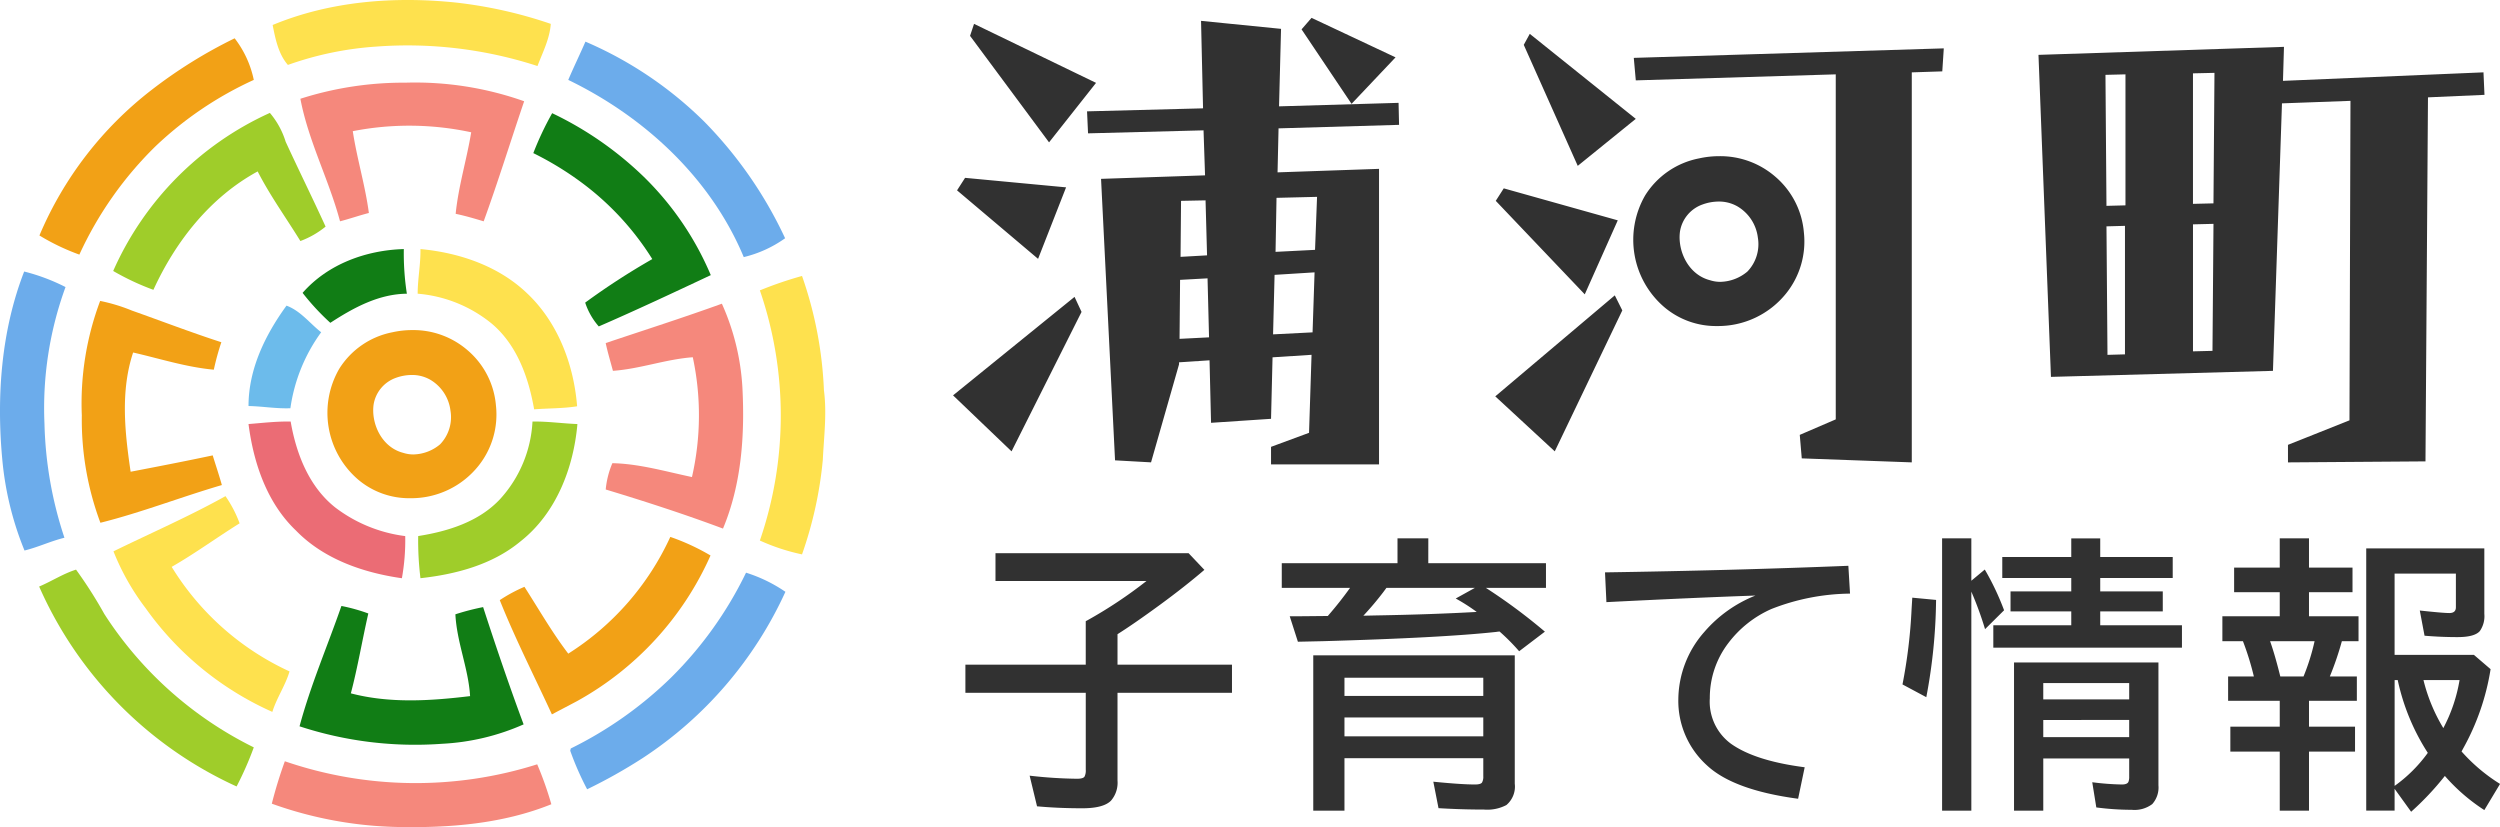 <svg xmlns="http://www.w3.org/2000/svg" width="332.562" height="110.03" viewBox="0 0 332.562 110.03"><g id="グループ_773" data-name="グループ 773"><g id="Emblem_of_Urakawa__Hokkaido" data-name="Emblem_of_Urakawa,_Hokkaido"><path id="パス_24" data-name="パス 24" d="M112.1 13.61c7.636-3.172 16.157-3.836 24.347-2.988a59.287 59.287 0 0112.653 2.84c-.147 1.992-1.07 3.763-1.771 5.607a55.841 55.841 0 00-21.506-2.582 43.442 43.442 0 00-11.694 2.435c-1.254-1.438-1.66-3.43-2.029-5.312z" transform="translate(-75.831 -10.285)" fill="#fee14e"/><path id="パス_25" data-name="パス 25" d="M42.977 30.924A63.6 63.6 0 0153.97 24.1a13.542 13.542 0 012.545 5.533 47.624 47.624 0 00-13.059 8.817 48.37 48.37 0 00-10.144 14.423A29.246 29.246 0 0128 50.328a48.081 48.081 0 0114.977-19.404z" transform="translate(-22.755 -19.004)" fill="#f2a116"/><path id="パス_26" data-name="パス 26" d="M220.987 25.3a51.143 51.143 0 0115.825 10.661 55.517 55.517 0 0110.735 15.493 15.836 15.836 0 01-5.5 2.508C237.661 43.449 228.844 35.3 218.7 30.391c.738-1.734 1.549-3.391 2.287-5.091z" transform="translate(-143.108 -19.761)" fill="#6caceb"/><path id="パス_27" data-name="パス 27" d="M122.1 42.221a44.97 44.97 0 0113.981-2.14 43.425 43.425 0 0115.788 2.472c-1.808 5.312-3.468 10.7-5.386 15.973-1.217-.369-2.472-.738-3.726-1 .369-3.689 1.476-7.23 2.066-10.845a39.055 39.055 0 00-15.752-.148c.553 3.652 1.66 7.23 2.14 10.882-1.291.332-2.545.775-3.836 1.107-1.475-5.529-4.205-10.657-5.275-16.301z" transform="translate(-82.142 -29.083)" fill="#f5887c"/><path id="パス_28" data-name="パス 28" d="M54.6 72.027A41.512 41.512 0 0175.442 51a10.839 10.839 0 012.1 3.836c1.734 3.763 3.578 7.488 5.312 11.288a11.665 11.665 0 01-3.354 1.919c-1.881-3.062-4.021-6.013-5.681-9.259-6.308 3.431-10.919 9.3-13.87 15.752a33.537 33.537 0 01-5.349-2.509z" transform="translate(-39.542 -35.981)" fill="#9fcd2a"/><path id="パス_29" data-name="パス 29" d="M206.1 56.412a41.026 41.026 0 012.508-5.312 45.881 45.881 0 0112.21 8.484 40.053 40.053 0 018.89 13.059c-4.943 2.324-9.886 4.648-14.9 6.824A9.086 9.086 0 01213 76.3a94.677 94.677 0 018.927-5.792 37.119 37.119 0 00-9.259-10.071 41.8 41.8 0 00-6.568-4.025z" transform="translate(-135.156 -36.044)" fill="#117d15"/><path id="パス_30" data-name="パス 30" d="M122.9 105.928c3.357-3.836 8.448-5.681 13.464-5.828a35.457 35.457 0 00.406 5.939c-3.763.037-7.12 1.881-10.181 3.873a31.68 31.68 0 01-3.689-3.984z" transform="translate(-82.647 -66.968)" fill="#117d15"/><path id="パス_31" data-name="パス 31" d="M164.769 100.1c5.164.48 10.4 2.25 14.2 5.9 4.095 3.873 6.2 9.48 6.64 15.014-1.881.3-3.8.258-5.718.406-.738-4.242-2.287-8.6-5.681-11.436a17.9 17.9 0 00-9.812-3.947c.002-1.99.408-3.945.371-5.937z" transform="translate(-108.838 -66.968)" fill="#fee14e"/><path id="パス_32" data-name="パス 32" d="M14.083 133.174c-.775-8.374-.148-17.08 2.914-24.974a25.929 25.929 0 015.5 2.066 46.979 46.979 0 00-2.8 18.186 51.76 51.76 0 002.656 15.161c-1.808.443-3.5 1.254-5.312 1.7a42.039 42.039 0 01-2.958-12.139z" transform="translate(-13.781 -72.08)" fill="#6caceb"/><path id="パス_33" data-name="パス 33" d="M287.8 111.718a50.2 50.2 0 015.607-1.918 52.329 52.329 0 012.914 15.2c.406 3.1 0 6.16-.148 9.259a52.55 52.55 0 01-2.767 12.579 26.993 26.993 0 01-5.607-1.844 51.163 51.163 0 00.001-33.276z" transform="translate(-186.718 -73.09)" fill="#fee14e"/><path id="パス_34" data-name="パス 34" d="M45.714 118.8a23.523 23.523 0 014.242 1.291c3.947 1.4 7.894 2.914 11.878 4.205a33.577 33.577 0 00-1 3.652c-3.652-.332-7.193-1.476-10.735-2.287-1.7 5.128-1.107 10.624-.332 15.862 3.652-.7 7.267-1.4 10.919-2.176.406 1.328.848 2.619 1.217 3.947-5.423 1.586-10.7 3.652-16.157 5.017a39.181 39.181 0 01-2.472-14.276 38.765 38.765 0 012.44-15.235z" transform="translate(-32.39 -78.77)" fill="#f2a116"/><path id="パス_35" data-name="パス 35" d="M232.2 125.038c5.164-1.734 10.366-3.394 15.456-5.238a31.483 31.483 0 012.73 11.14c.332 6.308-.111 12.874-2.582 18.776-5.128-1.918-10.366-3.615-15.6-5.2a11.665 11.665 0 01.885-3.5c3.578.074 7.083 1.107 10.587 1.844a36.859 36.859 0 00.111-15.936c-3.578.258-7.009 1.549-10.624 1.808-.336-1.259-.705-2.476-.963-3.694z" transform="translate(-151.628 -79.401)" fill="#f5887c"/><path id="パス_36" data-name="パス 36" d="M103.4 133.854c0-4.906 2.213-9.444 5.054-13.354 1.881.7 3.1 2.361 4.611 3.541a22.509 22.509 0 00-4.095 10.108c-1.881.074-3.726-.258-5.57-.295z" transform="translate(-70.341 -79.843)" fill="#6cbbeb"/><path id="前面オブジェクトで型抜き_1" data-name="前面オブジェクトで型抜き 1" d="M11.01 22.365a10.5 10.5 0 01-6.929-2.487A11.7 11.7 0 011.573 5.159 10.766 10.766 0 018.656.29 12.072 12.072 0 0111.288 0a11.024 11.024 0 017.365 2.686 10.843 10.843 0 013.773 7.369 10.933 10.933 0 01-2.335 8.015 11.451 11.451 0 01-9.081 4.295zm.222-16.392a6.245 6.245 0 00-2.171.4 4.532 4.532 0 00-2.913 3.54c-.345 2.512 1.066 5.68 3.946 6.419a4.325 4.325 0 001.352.211A5.684 5.684 0 0015 15.192a5.208 5.208 0 001.374-4.48 5.543 5.543 0 00-2.7-4.114 4.865 4.865 0 00-2.442-.626z" transform="translate(43.549 43.909)" fill="#f2a116"/><path id="パス_39" data-name="パス 39" d="M103.4 162.625c1.881-.148 3.726-.369 5.607-.332.738 4.279 2.435 8.669 5.939 11.436a19.351 19.351 0 009.3 3.8 28.522 28.522 0 01-.443 5.607c-5.164-.738-10.4-2.545-14.092-6.345-3.876-3.691-5.647-9.001-6.311-14.166z" transform="translate(-70.341 -106.216)" fill="#eb6c75"/><path id="パス_40" data-name="パス 40" d="M179.77 162.295c1.992-.037 3.984.258 5.976.332-.516 5.865-2.84 11.878-7.562 15.6-3.726 3.1-8.6 4.39-13.317 4.906a40.806 40.806 0 01-.3-5.607c3.984-.627 8.116-1.918 10.919-4.943a16.556 16.556 0 004.284-10.288z" transform="translate(-108.936 -106.218)" fill="#9fcd2a"/><path id="パス_41" data-name="パス 41" d="M54.7 196.541c4.98-2.435 10.071-4.648 14.9-7.341a16.022 16.022 0 011.881 3.615c-3.025 1.881-5.939 4.021-9.038 5.792a36.022 36.022 0 0015.678 13.907c-.553 1.881-1.7 3.5-2.287 5.386a41.228 41.228 0 01-16.858-13.8 31.937 31.937 0 01-4.276-7.559z" transform="translate(-39.606 -123.2)" fill="#fee14e"/><path id="パス_42" data-name="パス 42" d="M203.112 219.43a36.2 36.2 0 0013.575-15.53 29.235 29.235 0 015.349 2.472 41.28 41.28 0 01-17.744 19.367c-1.107.59-2.25 1.181-3.357 1.771-2.324-5.054-4.869-10.034-6.935-15.2a20.214 20.214 0 013.283-1.771c1.917 2.989 3.689 6.088 5.829 8.891z" transform="translate(-127.519 -132.478)" fill="#f2a116"/><path id="パス_43" data-name="パス 43" d="M27.9 217.95c1.66-.7 3.172-1.7 4.906-2.25a58.95 58.95 0 013.763 5.9 49.905 49.905 0 0019.883 17.744 43.581 43.581 0 01-2.287 5.2A52.444 52.444 0 0127.9 217.95z" transform="translate(-22.692 -139.925)" fill="#9fcd2a"/><path id="パス_44" data-name="パス 44" d="M232.791 230.781a50.721 50.721 0 0010-13.981 19.691 19.691 0 015.238 2.545 52.469 52.469 0 01-18.961 22.1 69.438 69.438 0 01-7.415 4.168 39.324 39.324 0 01-2.25-5.128l.074-.3a51.849 51.849 0 0013.314-9.404z" transform="translate(-143.549 -140.619)" fill="#6caceb"/><path id="パス_45" data-name="パス 45" d="M127.37 228.8a23.313 23.313 0 013.578 1c-.812 3.541-1.4 7.119-2.324 10.624 5.2 1.365 10.624 1 15.862.369-.221-3.689-1.771-7.156-1.955-10.882a31.844 31.844 0 013.689-.959c1.7 5.238 3.468 10.439 5.386 15.6a30.528 30.528 0 01-10.845 2.582 49.335 49.335 0 01-18.961-2.324c1.476-5.497 3.726-10.698 5.57-16.01z" transform="translate(-81.953 -148.192)" fill="#117d15"/><path id="パス_46" data-name="パス 46" d="M113.534 284.8a53.572 53.572 0 0033.569.406 45.424 45.424 0 011.881 5.312c-6.492 2.619-13.612 3.172-20.51 3.025a52.51 52.51 0 01-16.674-3.1 58.753 58.753 0 011.734-5.643z" transform="translate(-75.642 -183.534)" fill="#f5887c"/></g><path id="合体_13" data-name="合体 13" d="M42.3 59.4v-2.333l5.056-1.867.333-10.376-5.188.333-.2 8.181-7.981.531-.2-8.314-4.057.267v.266l-3.725 13.041-4.788-.267-1.862-37.445 13.834-.466-.2-5.987-15.364.4-.133-2.927 15.431-.4L32.99.4l10.641 1.063-.266 10.309 15.9-.465.066 2.926L43.3 14.7l-.133 5.853 13.5-.466V59.4zM30.2 34.853l-.07 7.847 3.924-.2-.2-7.849zm12.571-.665l-.2 7.915 5.254-.266.266-7.982zm-12.442-9.845l-.066 7.45 3.526-.2-.2-7.316zm12.7-.4l-.129 7.185 5.254-.267.267-7.05zM177.578 56.8l8.181-3.259.133-42.5-9.112.333-1.2 35.584-29.531.8-1.66-42.836 32.657-1.065-.133 4.523 26.672-1.131.133 2.993-7.516.333L195.87 59l-18.291.134zm-24.144-29.065l.134 17.094 2.327-.066V27.669zm11.508-.266v16.894l2.594-.066.133-16.894zM153.3 7.582l.133 17.426 2.528-.066V7.516zm11.64-.2v17.361l2.727-.066.133-17.36zM112.9 58.6l-.266-3.126 4.788-2.062V7.516l-26.6.8-.267-2.993 41.238-1.264-.2 3.06-4.058.133v51.88zm-40.771-8.25l15.9-13.435 1 2-8.986 18.751zM0 50.217l16.162-13.1.932 2-9.312 18.549zm94.611-11.736a11.8 11.8 0 01-2.54-14.869 10.9 10.9 0 017.172-4.918 12.258 12.258 0 012.664-.293 11.176 11.176 0 017.457 2.713 10.946 10.946 0 013.819 7.445 11.027 11.027 0 01-2.364 8.1 11.6 11.6 0 01-9.193 4.338 10.645 10.645 0 01-7.015-2.516zm5.042-13.639A4.581 4.581 0 0096.7 28.42c-.349 2.538 1.079 5.737 4 6.483a4.371 4.371 0 001.368.214 5.763 5.763 0 003.6-1.368 5.256 5.256 0 001.391-4.526 5.6 5.6 0 00-2.736-4.156 4.931 4.931 0 00-2.471-.631 6.342 6.342 0 00-2.199.407zm-27.458-.5l1.064-1.662 15.165 4.256-4.39 9.844zM.532 22.947L1.6 21.283l13.436 1.264-3.725 9.511zM75.919 3.592l.8-1.464 14.1 11.307-7.719 6.253zM2.262 2.395L2.793.8l16.23 7.849-6.253 7.913zm44.1-.865L47.689 0l11.174 5.254-5.853 6.186z" transform="translate(126.779 2.375)" fill="#313131"/><path id="パス_7722" data-name="パス 7722" d="M21.29-12.9v4.06h15.227v3.74H21.29V6.574a3.649 3.649 0 01-.875 2.681q-1.005 1.005-3.8 1.005-3.183 0-6.031-.261L9.6 5.922a60 60 0 006.311.41q.8 0 .987-.279a1.78 1.78 0 00.168-.931V-5.1H1.055v-3.74h16.009v-5.789l.279-.149a59.8 59.8 0 007.8-5.194H5.057v-3.7h25.689l2.1 2.215q-2.532 2.178-5.938 4.672-3.459 2.528-5.618 3.885zm41.341-9.438h15.655v3.276h-8a74.823 74.823 0 017.856 5.827l-3.425 2.606a27.429 27.429 0 00-2.606-2.625q-.242.019-.465.056-7.2.782-23.009 1.229l-3.351.074-1.086-3.386q1.6 0 3.072-.019l1.992-.019q1.62-1.862 2.96-3.742H43.14v-3.276h15.395v-3.314h4.1zm-5.566 3.278l-.428.577a40.769 40.769 0 01-2.643 3.127l1.657-.037q7.465-.13 13.422-.465a25.091 25.091 0 00-2.792-1.787l2.55-1.415zm17.07 8.973v17.07a3.215 3.215 0 01-1.117 2.848 5.463 5.463 0 01-2.978.6q-2.978 0-6.05-.186l-.69-3.522q3.7.372 5.547.372.745 0 .931-.261A1.54 1.54 0 0069.947 6V3.6H51.48v6.981h-4.151v-20.668zM51.48-7.108v2.42h18.467v-2.42zm0 5.287V.691h18.467v-2.513zm34.658-19.3q17.126-.261 32.372-.875l.223 3.7a29.322 29.322 0 00-10.462 2.048 14.528 14.528 0 00-5.734 4.542 11.977 11.977 0 00-2.457 7.334 6.946 6.946 0 002.792 6.031q3.2 2.29 9.829 3.146l-.875 4.188Q103.19 7.84 99.672 4.526a11.545 11.545 0 01-3.779-8.786 13.69 13.69 0 013.425-8.9 17.483 17.483 0 016.832-4.877q-7.688.261-19.825.875zm48.732 2.569v29.128h-3.891v-36.225h3.891v5.64l1.787-1.489a34.724 34.724 0 012.569 5.417l-2.532 2.513a45.234 45.234 0 00-1.824-4.989zm17.145-4.617h9.643v2.792h-9.643v1.787h8.321v2.662h-8.321v1.843h10.871v2.978h-25.093v-2.978h10.369v-1.843h-8.079v-2.662h8.079v-1.787h-9.177v-2.792h9.177v-2.476h3.853zm7.744 14.036v16.34a3.317 3.317 0 01-.819 2.493 3.921 3.921 0 01-2.736.763 36.316 36.316 0 01-4.71-.316l-.54-3.351a34.742 34.742 0 003.928.3q.745 0 .894-.372a1.9 1.9 0 00.093-.689v-2.4h-11.43v6.944h-3.891V-9.138zM144.438-6.4v2.178h11.43V-6.4zm0 4.914V.8h11.43v-2.29zm-18.727-4.729a68.553 68.553 0 001.21-10.015l.093-1.526 3.165.3a72.6 72.6 0 01-1.3 12.938zm50.184-15.544v-3.891h3.891v3.891h5.789v3.276h-5.789v3.2h6.59v3.314h-2.216a40.467 40.467 0 01-1.6 4.691h3.593v3.239h-6.366v3.446h6.124v3.314h-6.124v7.856h-3.891V2.721h-6.571V-.593h6.571v-3.444h-6.869v-3.239h3.425A37.014 37.014 0 00171-11.967h-2.736v-3.314h7.632v-3.2h-6.069v-3.276zm4.635 9.792h-5.92q.633 1.768 1.359 4.691h3.09a28.689 28.689 0 001.471-4.691zm22.58-12.342v8.709a3.449 3.449 0 01-.6 2.29q-.707.8-2.96.8-2.2 0-4.393-.186l-.633-3.351q3.09.335 3.928.335.875 0 .875-.763v-4.486h-8.154v10.816h10.555l2.215 1.9a31.848 31.848 0 01-3.662 10.575l-.2.372a23.134 23.134 0 005.119 4.319l-2.09 3.479a24.779 24.779 0 01-5.25-4.542 37.636 37.636 0 01-4.486 4.766l-2.2-3.053v2.9H187.4v-34.88zM191.178-6.792V7.281a19.147 19.147 0 004.412-4.393 29.007 29.007 0 01-4-9.68zm6.478 6.385a21.01 21.01 0 002.159-6.385h-4.8a22.882 22.882 0 002.641 6.385z" transform="translate(127.367 97.261)" fill="#313131"/></g></svg>